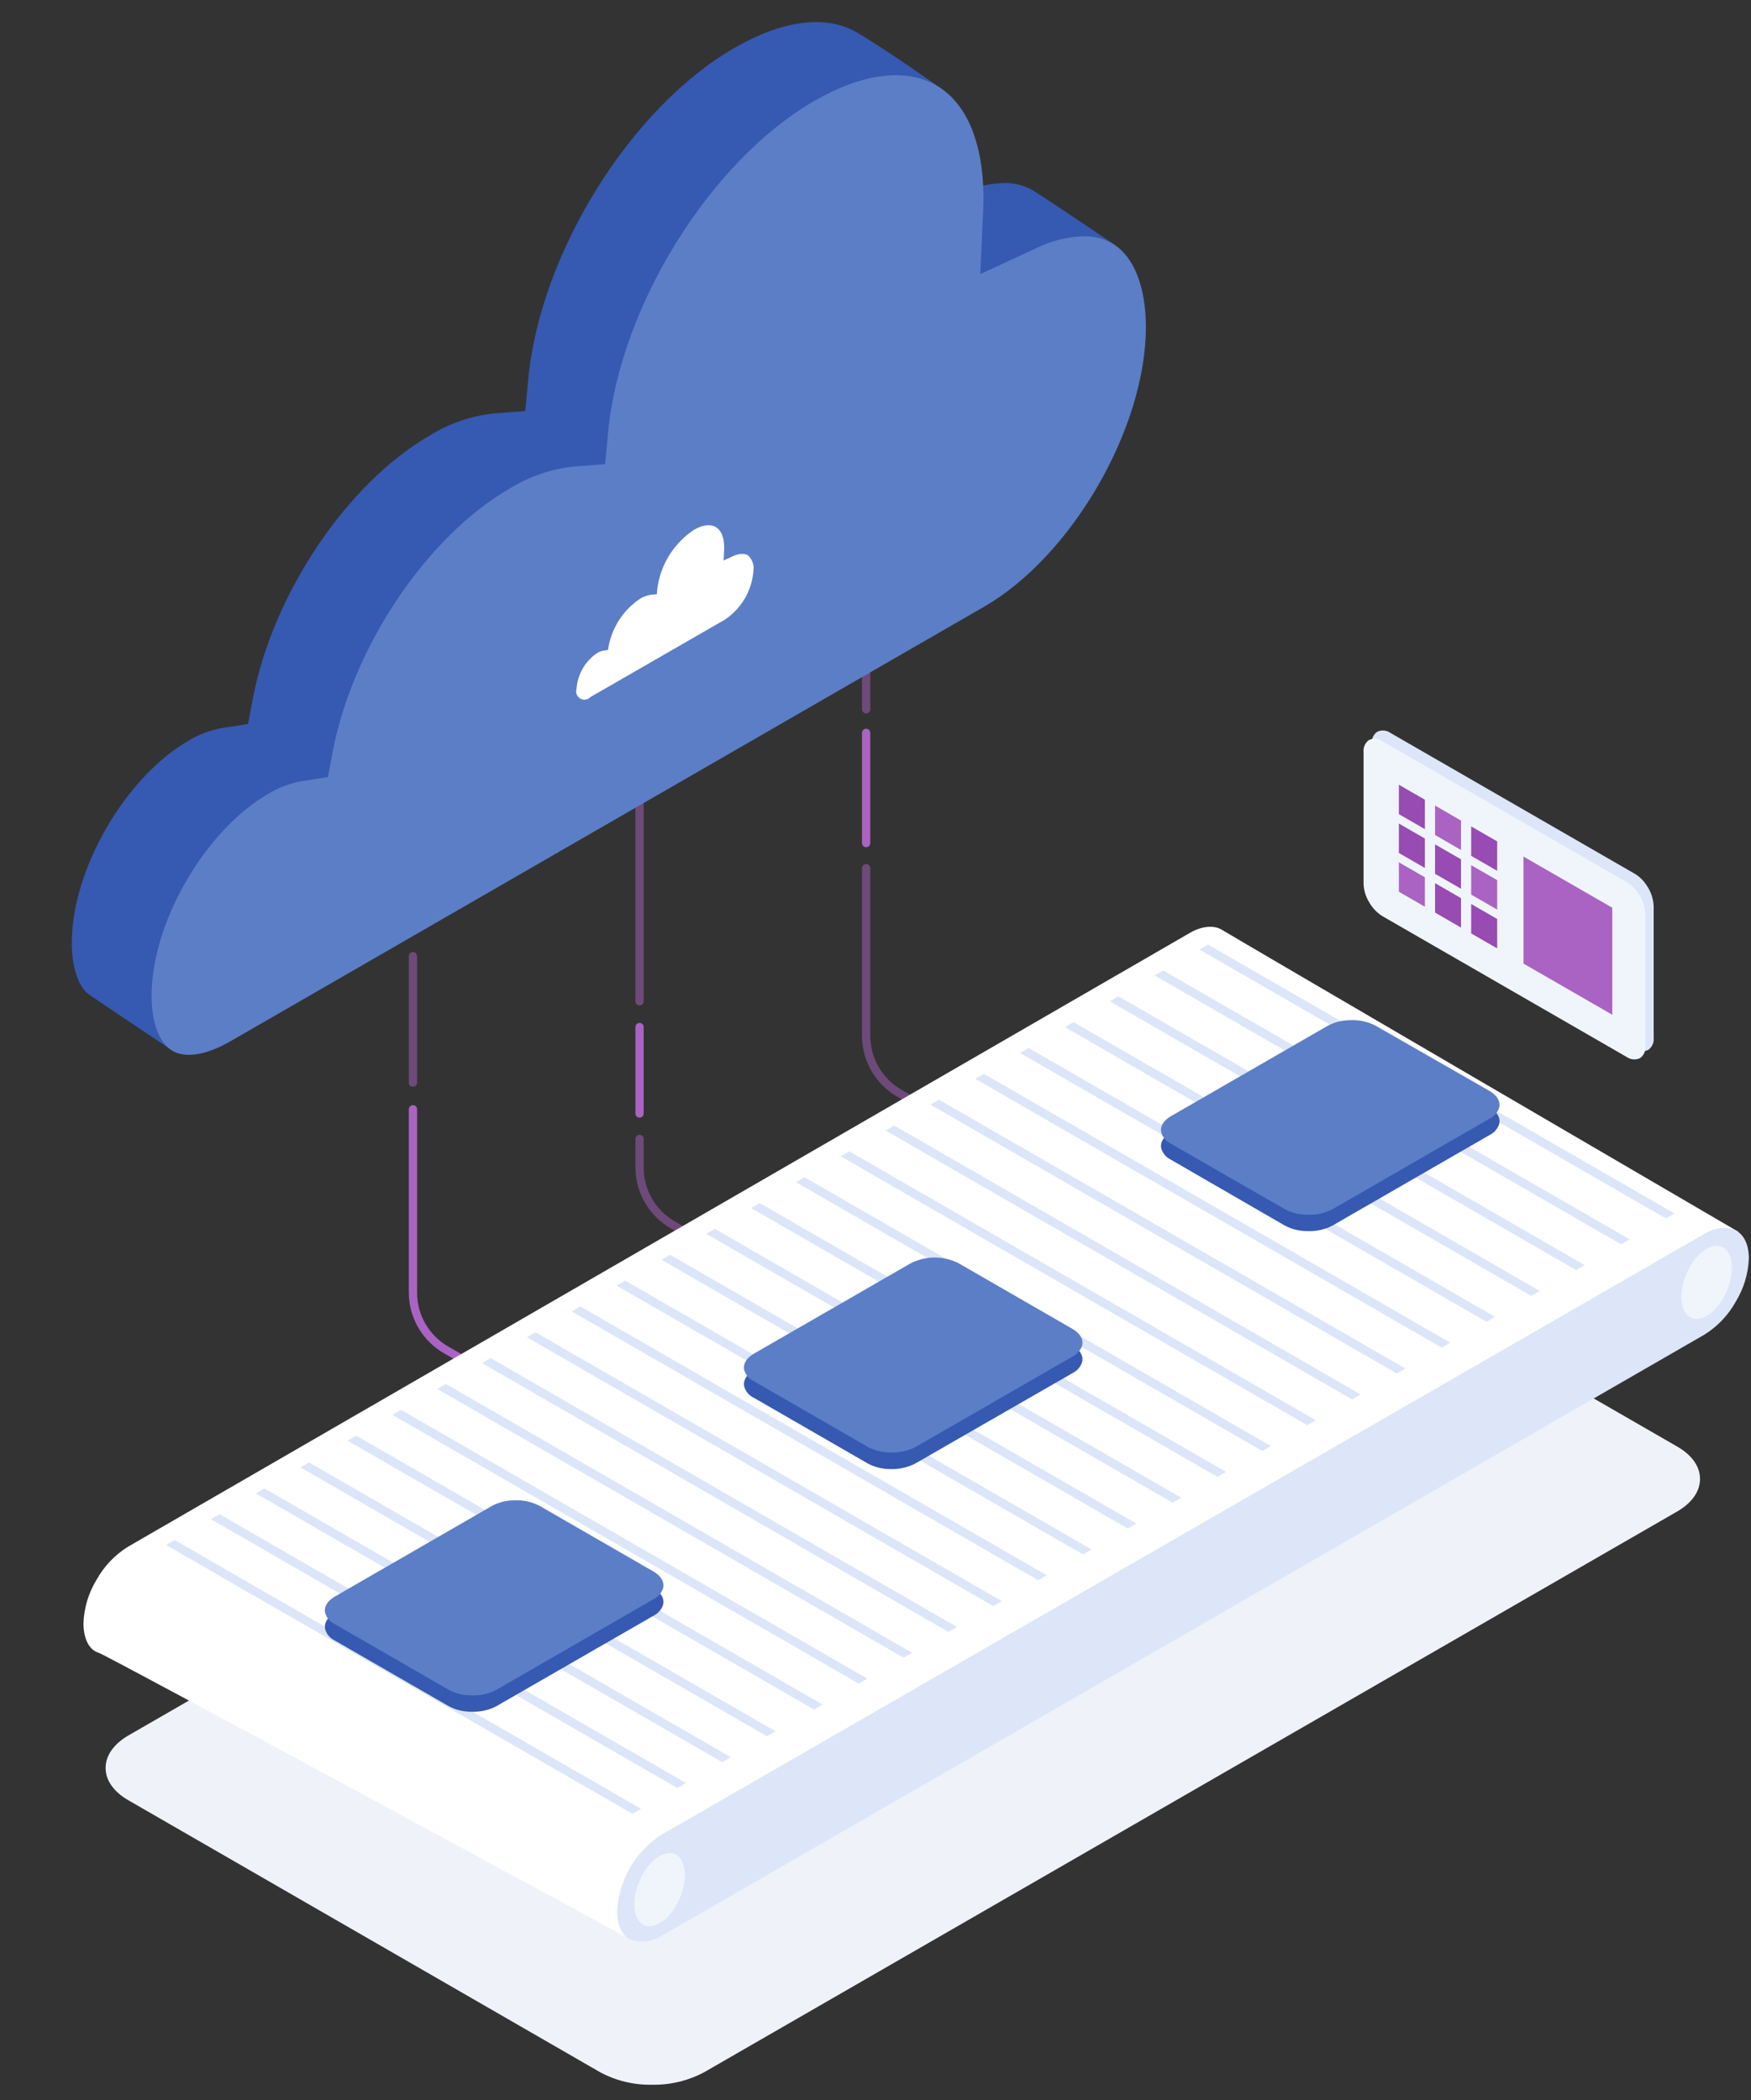 <svg width="331" height="397" viewBox="0 0 331 397" fill="none" xmlns="http://www.w3.org/2000/svg">
<rect x="0" y="0" width="331" height="397" fill="#333333" stroke="none"/>
<path d="M208.54 222.723L24.653 328.687C22.042 330.188 20.727 332.168 20.706 334.138C20.685 336.108 21.98 338.088 24.601 339.6L113.835 391.028C116.742 392.567 119.995 393.338 123.284 393.269C126.587 393.322 129.85 392.537 132.765 390.987L316.653 285.034C319.274 283.522 320.59 281.542 320.6 279.572C320.611 277.602 319.316 275.622 316.716 274.121L227.482 222.692C224.421 221.082 220.988 220.309 217.531 220.451C214.394 220.471 211.309 221.251 208.54 222.723Z" fill="white"/>
<path d="M123.284 394.052C126.724 394.111 130.121 393.289 133.152 391.665L317.019 285.713C319.807 284.107 321.352 281.929 321.362 279.573C321.373 277.218 319.859 275.05 317.081 273.444L227.868 222.016C224.815 220.463 221.437 219.653 218.011 219.653C214.585 219.653 211.207 220.463 208.154 222.016L24.308 328.01C21.531 329.616 19.985 331.784 19.964 334.129C19.944 336.474 21.468 338.673 24.245 340.268L113.48 391.707C116.493 393.313 119.869 394.121 123.284 394.052Z" fill="#EFF2F9"/>
<path opacity="0.5" d="M78.062 205.418C78.269 205.418 78.469 205.336 78.615 205.189C78.762 205.043 78.845 204.844 78.845 204.636V180.736C78.845 180.529 78.762 180.33 78.615 180.183C78.469 180.036 78.269 179.954 78.062 179.954C77.854 179.954 77.655 180.036 77.508 180.183C77.361 180.33 77.279 180.529 77.279 180.736V204.636C77.279 204.844 77.361 205.043 77.508 205.189C77.655 205.336 77.854 205.418 78.062 205.418Z" fill="#AA63C3"/>
<path d="M111.569 271.626C111.706 271.627 111.841 271.592 111.96 271.524C112.079 271.456 112.178 271.359 112.248 271.241C112.34 271.062 112.362 270.855 112.308 270.662C112.253 270.468 112.127 270.303 111.955 270.198L84.703 254.501C82.923 253.469 81.446 251.99 80.418 250.21C79.39 248.431 78.848 246.413 78.845 244.359V209.67C78.845 209.463 78.762 209.264 78.615 209.118C78.469 208.971 78.269 208.889 78.062 208.889C77.854 208.889 77.655 208.971 77.508 209.118C77.361 209.264 77.279 209.463 77.279 209.67V244.328C77.286 246.653 77.904 248.935 79.071 250.947C80.238 252.959 81.913 254.63 83.93 255.793L111.172 271.501C111.291 271.578 111.428 271.621 111.569 271.626Z" fill="#AA63C3"/>
<path opacity="0.5" d="M120.904 190.033C121.006 190.033 121.107 190.013 121.202 189.973C121.296 189.934 121.382 189.876 121.454 189.803C121.526 189.731 121.582 189.644 121.621 189.55C121.659 189.455 121.678 189.353 121.676 189.251V104.906C121.689 104.797 121.679 104.686 121.645 104.58C121.612 104.475 121.557 104.378 121.483 104.296C121.41 104.214 121.32 104.148 121.219 104.103C121.118 104.058 121.009 104.034 120.899 104.034C120.788 104.034 120.679 104.058 120.578 104.103C120.477 104.148 120.387 104.214 120.314 104.296C120.24 104.378 120.185 104.475 120.152 104.58C120.119 104.686 120.108 104.797 120.121 104.906V189.251C120.119 189.354 120.139 189.457 120.177 189.552C120.216 189.648 120.274 189.734 120.347 189.807C120.42 189.88 120.507 189.938 120.602 189.976C120.698 190.015 120.801 190.034 120.904 190.033Z" fill="#AA63C3"/>
<path d="M120.904 211.256C121.006 211.256 121.107 211.235 121.202 211.196C121.296 211.157 121.382 211.099 121.454 211.026C121.526 210.953 121.582 210.867 121.621 210.772C121.659 210.678 121.678 210.576 121.676 210.474V194.214C121.689 194.104 121.679 193.993 121.645 193.888C121.612 193.783 121.557 193.686 121.483 193.604C121.41 193.521 121.32 193.455 121.219 193.41C121.118 193.365 121.009 193.342 120.899 193.342C120.788 193.342 120.679 193.365 120.578 193.41C120.477 193.455 120.387 193.521 120.314 193.604C120.24 193.686 120.185 193.783 120.152 193.888C120.119 193.993 120.108 194.104 120.121 194.214V210.474C120.119 210.577 120.139 210.679 120.177 210.775C120.216 210.87 120.274 210.957 120.347 211.03C120.42 211.103 120.507 211.16 120.602 211.199C120.698 211.238 120.801 211.257 120.904 211.256Z" fill="#AA63C3"/>
<path opacity="0.5" d="M154.401 247.997C154.538 247.998 154.672 247.963 154.791 247.895C154.911 247.827 155.01 247.73 155.079 247.612C155.178 247.436 155.204 247.228 155.151 247.033C155.099 246.838 154.972 246.672 154.797 246.569L127.545 230.862C125.764 229.83 124.285 228.351 123.255 226.572C122.226 224.792 121.681 222.775 121.676 220.72V215.362C121.689 215.253 121.679 215.142 121.645 215.036C121.612 214.931 121.557 214.834 121.483 214.752C121.41 214.67 121.32 214.604 121.219 214.559C121.118 214.514 121.009 214.49 120.899 214.49C120.788 214.49 120.679 214.514 120.578 214.559C120.477 214.604 120.387 214.67 120.314 214.752C120.24 214.834 120.185 214.931 120.152 215.036C120.119 215.142 120.108 215.253 120.121 215.362V220.699C120.128 223.023 120.745 225.304 121.91 227.315C123.075 229.327 124.748 230.999 126.762 232.164L154.014 247.872C154.13 247.948 154.263 247.991 154.401 247.997Z" fill="#AA63C3"/>
<path opacity="0.5" d="M163.735 134.852C163.942 134.85 164.14 134.766 164.286 134.62C164.432 134.474 164.516 134.277 164.518 134.071V80.026C164.518 79.819 164.436 79.62 164.289 79.473C164.142 79.326 163.943 79.244 163.735 79.244C163.528 79.244 163.328 79.326 163.182 79.473C163.035 79.62 162.952 79.819 162.952 80.026V134.071C162.955 134.277 163.038 134.474 163.185 134.62C163.331 134.766 163.529 134.85 163.735 134.852Z" fill="#AA63C3"/>
<path d="M163.735 160.149C163.942 160.147 164.14 160.063 164.286 159.917C164.432 159.771 164.516 159.574 164.518 159.368V138.521C164.518 138.314 164.436 138.115 164.289 137.968C164.142 137.822 163.943 137.739 163.735 137.739C163.528 137.739 163.328 137.822 163.182 137.968C163.035 138.115 162.952 138.314 162.952 138.521V159.368C162.955 159.574 163.038 159.771 163.185 159.917C163.331 160.063 163.529 160.147 163.735 160.149Z" fill="#AA63C3"/>
<path opacity="0.5" d="M197.243 223.127C197.415 223.126 197.582 223.069 197.718 222.963C197.854 222.858 197.951 222.711 197.995 222.545C198.039 222.379 198.027 222.203 197.961 222.045C197.895 221.886 197.778 221.754 197.629 221.668L170.376 205.96C168.598 204.929 167.122 203.451 166.094 201.674C165.066 199.896 164.523 197.881 164.518 195.829V164.1C164.518 163.893 164.436 163.694 164.289 163.547C164.142 163.401 163.943 163.318 163.735 163.318C163.528 163.318 163.328 163.401 163.182 163.547C163.035 163.694 162.952 163.893 162.952 164.1V195.829C162.96 198.153 163.579 200.435 164.746 202.447C165.913 204.459 167.588 206.13 169.604 207.294L196.846 222.992C196.964 223.072 197.101 223.118 197.243 223.127Z" fill="#AA63C3"/>
<path d="M180.933 36.811L170.22 41.772L170.773 29.994C170.773 29.171 177.926 16.736 177.926 16.736C177.926 16.736 167.651 9.439 161.887 6.083C156.123 2.727 147.885 3.821 138.801 9.075C119.191 20.373 102.098 47.88 99.853 71.687L99.29 77.691L93.275 78.15C89.001 78.627 84.888 80.051 81.236 82.319C65.668 91.293 51.634 112.14 47.823 131.903L46.883 136.843L41.902 137.625C39.686 138.028 37.562 138.833 35.637 140.001C23.682 146.891 13.574 164.361 13.574 178.151C13.574 182.445 14.566 185.78 16.341 187.615C16.696 187.98 32.588 198.57 32.588 198.57L170.961 104.625C187.532 95.077 210.702 46.254 210.702 46.254C210.702 46.254 199.32 38.572 195.457 36.102C193.748 35.066 191.776 34.541 189.777 34.591C186.704 34.69 183.687 35.447 180.933 36.811Z" fill="#3659B2"/>
<path d="M196.021 46.849L185.308 51.81L185.851 40.032C185.851 39.209 185.913 38.385 185.913 37.572C185.913 27.066 182.781 19.446 176.965 16.121C171.149 12.796 162.994 13.859 153.878 19.113C134.311 30.412 117.176 57.919 114.952 81.725L114.388 87.729L108.374 88.188C104.1 88.666 99.987 90.091 96.335 92.357C80.756 101.332 66.722 122.178 62.921 141.941L61.982 146.881L56.99 147.663C54.774 148.065 52.65 148.87 50.725 150.039C38.759 156.929 28.652 174.399 28.652 188.189C28.652 193.348 30.093 197.132 32.588 198.612C35.084 200.092 39.083 199.404 43.562 196.819L186.039 114.673C202.61 105.126 216.612 80.912 216.612 61.817C216.612 54.322 214.398 48.611 210.535 46.182C208.833 45.137 206.863 44.608 204.865 44.66C201.794 44.75 198.778 45.496 196.021 46.849Z" fill="#5C7EC7"/>
<path d="M138.696 105.063L136.786 105.949L136.89 103.865C136.89 103.719 136.89 103.573 136.89 103.427C136.89 101.561 136.326 100.206 135.292 99.612C134.259 99.018 132.807 99.205 131.189 100.143C129.302 101.397 127.706 103.041 126.51 104.963C125.314 106.885 124.545 109.042 124.256 111.286L124.162 112.328L123.117 112.412C122.376 112.506 121.664 112.759 121.029 113.152C117.956 115.193 115.819 118.368 115.088 121.98L114.921 122.856L114.033 122.991C113.638 123.065 113.259 123.21 112.916 123.419C111.781 124.171 110.836 125.174 110.155 126.352C109.474 127.529 109.075 128.847 108.99 130.204C108.878 130.545 108.888 130.913 109.016 131.248C109.144 131.583 109.384 131.863 109.694 132.043C110.005 132.222 110.368 132.29 110.722 132.234C111.077 132.178 111.402 132.003 111.642 131.736L136.994 117.144C138.564 116.104 139.871 114.716 140.815 113.089C141.758 111.462 142.313 109.639 142.434 107.763C142.499 107.248 142.437 106.725 142.256 106.238C142.074 105.752 141.777 105.317 141.39 104.969C141.076 104.779 140.713 104.684 140.346 104.698C139.776 104.697 139.212 104.821 138.696 105.063Z" fill="white"/>
<path d="M119.776 366.898L328.619 232.834C328.619 232.834 232.441 176.684 231.053 175.788C229.664 174.891 227.377 174.923 224.986 176.298L24.12 292.403C21.654 293.954 19.624 296.107 18.221 298.657C16.719 301.128 15.878 303.941 15.777 306.829C15.777 309.685 16.822 311.853 18.586 312.374C20.058 312.76 119.776 366.898 119.776 366.898Z" fill="white"/>
<path d="M226.74 179.488L228.369 178.55L316.538 229.363L314.909 230.301L226.74 179.488Z" fill="url(#paint0_linear_3708_3314)"/>
<path d="M218.262 184.378L219.89 183.439L308.06 234.253L306.431 235.191L218.262 184.378Z" fill="url(#paint1_linear_3708_3314)"/>
<path d="M209.783 189.255L211.412 188.316L299.581 239.13L297.952 240.068L209.783 189.255Z" fill="url(#paint2_linear_3708_3314)"/>
<path d="M201.315 194.143L202.944 193.205L291.102 244.019L289.474 244.957L201.315 194.143Z" fill="url(#paint3_linear_3708_3314)"/>
<path d="M192.836 199.032L194.465 198.094L282.624 248.907L281.005 249.845L192.836 199.032Z" fill="url(#paint4_linear_3708_3314)"/>
<path d="M184.358 203.91L185.986 202.972L274.156 253.785L272.527 254.723L184.358 203.91Z" fill="url(#paint5_linear_3708_3314)"/>
<path d="M175.879 208.798L177.508 207.86L265.677 258.674L264.048 259.612L175.879 208.798Z" fill="url(#paint6_linear_3708_3314)"/>
<path d="M167.411 213.687L169.04 212.749L257.198 263.563L255.57 264.501L167.411 213.687Z" fill="url(#paint7_linear_3708_3314)"/>
<path d="M158.932 218.565L160.561 217.627L248.72 268.44L247.101 269.379L158.932 218.565Z" fill="url(#paint8_linear_3708_3314)"/>
<path d="M150.454 223.454L152.082 222.516L240.252 273.329L238.623 274.267L150.454 223.454Z" fill="url(#paint9_linear_3708_3314)"/>
<path d="M141.975 228.342L143.604 227.404L231.773 278.218L230.144 279.156L141.975 228.342Z" fill="url(#paint10_linear_3708_3314)"/>
<path d="M133.507 233.22L135.136 232.282L223.294 283.096L221.666 284.034L133.507 233.22Z" fill="url(#paint11_linear_3708_3314)"/>
<path d="M125.028 238.109L126.657 237.171L214.816 287.984L213.197 288.923L125.028 238.109Z" fill="url(#paint12_linear_3708_3314)"/>
<path d="M116.55 242.997L118.179 242.059L206.348 292.872L204.719 293.81L116.55 242.997Z" fill="url(#paint13_linear_3708_3314)"/>
<path d="M108.071 247.876L109.7 246.938L197.869 297.751L196.24 298.689L108.071 247.876Z" fill="url(#paint14_linear_3708_3314)"/>
<path d="M99.603 252.764L101.232 251.826L189.391 302.64L187.762 303.578L99.603 252.764Z" fill="url(#paint15_linear_3708_3314)"/>
<path d="M91.124 257.653L92.753 256.704L180.922 307.528L179.293 308.466L91.124 257.653Z" fill="url(#paint16_linear_3708_3314)"/>
<path d="M82.646 262.531L84.275 261.593L172.444 312.406L170.815 313.344L82.646 262.531Z" fill="url(#paint17_linear_3708_3314)"/>
<path d="M74.167 267.42L75.796 266.481L163.965 317.295L162.336 318.233L74.167 267.42Z" fill="url(#paint18_linear_3708_3314)"/>
<path d="M65.699 272.308L67.328 271.359L155.486 322.183L153.858 323.121L65.699 272.308Z" fill="url(#paint19_linear_3708_3314)"/>
<path d="M56.823 277.374L58.442 276.436L146.611 327.249L144.982 328.187L56.823 277.374Z" fill="url(#paint20_linear_3708_3314)"/>
<path d="M48.345 282.261L49.974 281.323L138.143 332.137L136.514 333.075L48.345 282.261Z" fill="url(#paint21_linear_3708_3314)"/>
<path d="M39.866 287.151L41.495 286.202L129.664 337.016L128.035 337.964L39.866 287.151Z" fill="url(#paint22_linear_3708_3314)"/>
<path d="M31.388 292.028L33.017 291.09L121.186 341.903L119.557 342.841L31.388 292.028Z" fill="url(#paint23_linear_3708_3314)"/>
<path d="M251.915 231.636L281.58 214.542C282.008 214.335 282.39 214.044 282.702 213.685C283.014 213.327 283.251 212.909 283.397 212.457C283.678 211.352 283.083 210.195 281.611 209.33L260.039 196.895C258.565 196.132 256.915 195.772 255.256 195.853C253.78 195.854 252.325 196.211 251.017 196.895L221.352 214C219.932 214.813 219.316 215.907 219.494 216.97C219.617 217.452 219.844 217.9 220.16 218.283C220.476 218.667 220.872 218.977 221.321 219.191L242.883 231.657C244.204 232.357 245.679 232.715 247.175 232.699C248.821 232.772 250.458 232.405 251.915 231.636Z" fill="#3659B2"/>
<path d="M251.915 228.551L281.58 211.446C282.008 211.239 282.39 210.948 282.702 210.59C283.014 210.231 283.251 209.814 283.397 209.362C283.678 208.257 283.083 207.1 281.611 206.235L260.039 193.873C258.566 193.106 256.915 192.746 255.256 192.83C253.78 192.831 252.325 193.189 251.017 193.873L221.352 210.977C219.932 211.79 219.316 212.885 219.494 213.948C219.617 214.429 219.844 214.877 220.16 215.261C220.476 215.645 220.872 215.954 221.321 216.168L242.883 228.561C244.204 229.261 245.679 229.62 247.175 229.604C248.82 229.673 250.455 229.31 251.915 228.551Z" fill="#5C7EC7"/>
<path d="M173.07 276.602L202.745 259.539C203.171 259.329 203.551 259.036 203.863 258.678C204.175 258.32 204.413 257.904 204.562 257.454C204.834 256.349 204.238 255.192 202.766 254.327L181.194 241.903C179.723 241.13 178.071 240.77 176.412 240.86C174.938 240.857 173.486 241.215 172.183 241.903L142.507 259.007C141.098 259.82 140.482 260.915 140.659 261.978C140.778 262.461 141.004 262.911 141.32 263.295C141.637 263.679 142.035 263.988 142.487 264.198L164.059 276.633C165.376 277.333 166.848 277.691 168.34 277.675C169.984 277.737 171.615 277.367 173.07 276.602Z" fill="#3659B2"/>
<path d="M173.07 273.507L202.745 256.413C203.171 256.202 203.551 255.91 203.863 255.552C204.175 255.194 204.413 254.778 204.562 254.328C204.834 253.223 204.238 252.066 202.766 251.201L181.194 238.766C179.797 238.061 178.254 237.693 176.688 237.693C175.123 237.693 173.579 238.061 172.183 238.766L142.507 255.871C141.098 256.684 140.482 257.778 140.659 258.841C140.778 259.324 141.004 259.774 141.32 260.159C141.637 260.543 142.035 260.851 142.487 261.062L164.059 273.497C165.378 274.191 166.849 274.55 168.34 274.539C169.98 274.61 171.61 274.254 173.07 273.507Z" fill="#5C7EC7"/>
<path d="M93.86 322.485L123.535 305.402C123.962 305.193 124.343 304.901 124.655 304.543C124.967 304.185 125.204 303.768 125.352 303.317C125.623 302.212 125.028 301.055 123.566 300.19L101.994 287.755C100.517 286.99 98.863 286.63 97.201 286.713C95.746 286.723 94.314 287.08 93.025 287.755L63.287 304.88C61.877 305.693 61.261 306.788 61.439 307.851C61.559 308.333 61.785 308.783 62.101 309.167C62.417 309.551 62.815 309.86 63.266 310.071L84.838 322.506C86.159 323.206 87.635 323.564 89.13 323.549C90.773 323.618 92.405 323.251 93.86 322.485Z" fill="#3659B2"/>
<path d="M93.86 319.39L123.535 302.275C123.963 302.068 124.345 301.776 124.657 301.418C124.97 301.06 125.206 300.642 125.352 300.19C125.623 299.085 125.028 297.928 123.566 297.063L101.994 284.628C100.517 283.863 98.863 283.503 97.201 283.586C95.746 283.596 94.314 283.953 93.025 284.628L63.287 301.785C61.877 302.598 61.261 303.692 61.439 304.755C61.557 305.238 61.783 305.688 62.1 306.073C62.416 306.457 62.814 306.765 63.266 306.976L84.838 319.411C86.159 320.11 87.635 320.469 89.13 320.453C90.773 320.528 92.407 320.16 93.86 319.39Z" fill="#5C7EC7"/>
<path d="M125.007 365.94L322.239 252.243C324.709 250.692 326.742 248.54 328.149 245.989C329.634 243.538 330.475 240.752 330.593 237.89C330.593 235.336 329.726 233.523 328.306 232.678C326.886 231.834 324.631 231.813 322.239 233.189L125.007 346.813C122.579 348.383 120.557 350.503 119.106 353.001C117.654 355.499 116.814 358.304 116.654 361.187C116.654 364.032 117.698 366.211 119.463 366.722C120.391 366.983 121.363 367.048 122.317 366.913C123.272 366.779 124.188 366.447 125.007 365.94Z" fill="url(#paint24_linear_3708_3314)"/>
<path d="M262.879 171.597L309.041 198.208C309.4 198.469 309.823 198.631 310.265 198.675C310.708 198.719 311.154 198.644 311.558 198.458C311.921 198.206 312.209 197.861 312.393 197.459C312.577 197.058 312.649 196.614 312.602 196.175V171.295C312.541 169.878 312.077 168.508 311.265 167.344C310.703 166.456 309.941 165.711 309.041 165.166L262.879 138.555C262.52 138.294 262.097 138.132 261.655 138.088C261.212 138.044 260.766 138.119 260.362 138.305C259.999 138.557 259.71 138.902 259.527 139.304C259.343 139.705 259.271 140.149 259.318 140.588V165.468C259.36 166.699 259.72 167.898 260.362 168.95C260.963 170.031 261.829 170.942 262.879 171.597Z" fill="#DCE6F8"/>
<path d="M261.313 173.161L307.475 199.772C307.835 200.031 308.258 200.19 308.7 200.234C309.141 200.278 309.587 200.205 309.991 200.022C310.355 199.77 310.643 199.425 310.827 199.024C311.011 198.622 311.083 198.178 311.036 197.739V172.859C310.981 171.443 310.521 170.072 309.71 168.909C309.144 168.02 308.383 167.272 307.485 166.72L261.323 140.119C260.963 139.859 260.542 139.698 260.1 139.652C259.658 139.606 259.212 139.678 258.807 139.859C258.444 140.114 258.156 140.461 257.973 140.864C257.789 141.267 257.717 141.712 257.762 142.152V167.032C257.804 168.263 258.164 169.462 258.807 170.514C259.404 171.594 260.266 172.504 261.313 173.161Z" fill="#F0F5FC"/>
<path d="M287.991 182.136L304.781 191.809V171.577L287.991 161.904V182.136Z" fill="#AA63C3"/>
<path d="M278.103 161.768L283.021 164.603V159.037L278.103 156.202V161.768Z" fill="#984BB2"/>
<path d="M278.103 176.434L283.021 179.269V173.703L278.103 170.868V176.434Z" fill="#984BB2"/>
<path d="M278.103 169.096L283.021 171.931V166.365L278.103 163.53V169.096Z" fill="#AA63C3"/>
<path d="M271.274 157.829L276.181 160.664V155.098L271.274 152.263V157.829Z" fill="#AA63C3"/>
<path d="M271.274 172.494L276.181 175.329V169.763L271.274 166.928V172.494Z" fill="#984BB2"/>
<path d="M271.274 165.167L276.181 167.991V162.425L271.274 159.601V165.167Z" fill="#984BB2"/>
<path d="M264.435 153.888L269.353 156.723V151.157L264.435 148.322V153.888Z" fill="#984BB2"/>
<path d="M264.435 168.554L269.353 171.389V165.823L264.435 162.988V168.554Z" fill="#AA63C3"/>
<path d="M264.435 161.227L269.353 164.062V158.496L264.435 155.661V161.227Z" fill="#984BB2"/>
<path d="M319.749 249.113C317.642 248.218 317.218 244.482 318.8 240.769C320.383 237.056 323.374 234.771 325.481 235.666C327.587 236.561 328.012 240.296 326.429 244.01C324.846 247.723 321.855 250.008 319.749 249.113Z" fill="#F0F5FC"/>
<path d="M121.818 363.898C119.712 363.003 119.287 359.268 120.87 355.554C122.453 351.841 125.443 349.556 127.55 350.451C129.657 351.346 130.081 355.081 128.499 358.795C126.916 362.508 123.925 364.793 121.818 363.898Z" fill="#F0F5FC"/>
<defs>
<linearGradient id="paint0_linear_3708_3314" x1="316.538" y1="204.42" x2="226.74" y2="204.42" gradientUnits="userSpaceOnUse">
<stop stop-color="#DCE6F8"/>
<stop offset="0.99" stop-color="#DCE6F8"/>
</linearGradient>
<linearGradient id="paint1_linear_3708_3314" x1="308.06" y1="209.31" x2="218.262" y2="209.31" gradientUnits="userSpaceOnUse">
<stop stop-color="#DCE6F8"/>
<stop offset="0.99" stop-color="#DCE6F8"/>
</linearGradient>
<linearGradient id="paint2_linear_3708_3314" x1="299.581" y1="214.197" x2="209.783" y2="214.197" gradientUnits="userSpaceOnUse">
<stop stop-color="#DCE6F8"/>
<stop offset="0.99" stop-color="#DCE6F8"/>
</linearGradient>
<linearGradient id="paint3_linear_3708_3314" x1="291.102" y1="219.076" x2="201.315" y2="219.076" gradientUnits="userSpaceOnUse">
<stop stop-color="#DCE6F8"/>
<stop offset="0.99" stop-color="#DCE6F8"/>
</linearGradient>
<linearGradient id="paint4_linear_3708_3314" x1="282.634" y1="223.964" x2="192.836" y2="223.964" gradientUnits="userSpaceOnUse">
<stop stop-color="#DCE6F8"/>
<stop offset="0.99" stop-color="#DCE6F8"/>
</linearGradient>
<linearGradient id="paint5_linear_3708_3314" x1="274.156" y1="228.853" x2="184.358" y2="228.853" gradientUnits="userSpaceOnUse">
<stop stop-color="#DCE6F8"/>
<stop offset="0.99" stop-color="#DCE6F8"/>
</linearGradient>
<linearGradient id="paint6_linear_3708_3314" x1="265.677" y1="233.731" x2="175.879" y2="233.731" gradientUnits="userSpaceOnUse">
<stop stop-color="#DCE6F8"/>
<stop offset="0.99" stop-color="#DCE6F8"/>
</linearGradient>
<linearGradient id="paint7_linear_3708_3314" x1="257.198" y1="238.62" x2="167.411" y2="238.62" gradientUnits="userSpaceOnUse">
<stop stop-color="#DCE6F8"/>
<stop offset="0.99" stop-color="#DCE6F8"/>
</linearGradient>
<linearGradient id="paint8_linear_3708_3314" x1="248.73" y1="243.508" x2="158.932" y2="243.508" gradientUnits="userSpaceOnUse">
<stop stop-color="#DCE6F8"/>
<stop offset="0.99" stop-color="#DCE6F8"/>
</linearGradient>
<linearGradient id="paint9_linear_3708_3314" x1="240.252" y1="248.386" x2="150.454" y2="248.386" gradientUnits="userSpaceOnUse">
<stop stop-color="#DCE6F8"/>
<stop offset="0.99" stop-color="#DCE6F8"/>
</linearGradient>
<linearGradient id="paint10_linear_3708_3314" x1="231.773" y1="253.275" x2="141.975" y2="253.275" gradientUnits="userSpaceOnUse">
<stop stop-color="#DCE6F8"/>
<stop offset="0.99" stop-color="#DCE6F8"/>
</linearGradient>
<linearGradient id="paint11_linear_3708_3314" x1="223.294" y1="258.163" x2="133.507" y2="258.163" gradientUnits="userSpaceOnUse">
<stop stop-color="#DCE6F8"/>
<stop offset="0.99" stop-color="#DCE6F8"/>
</linearGradient>
<linearGradient id="paint12_linear_3708_3314" x1="214.826" y1="263.041" x2="125.028" y2="263.041" gradientUnits="userSpaceOnUse">
<stop stop-color="#DCE6F8"/>
<stop offset="0.99" stop-color="#DCE6F8"/>
</linearGradient>
<linearGradient id="paint13_linear_3708_3314" x1="206.348" y1="267.929" x2="116.55" y2="267.929" gradientUnits="userSpaceOnUse">
<stop stop-color="#DCE6F8"/>
<stop offset="0.99" stop-color="#DCE6F8"/>
</linearGradient>
<linearGradient id="paint14_linear_3708_3314" x1="197.869" y1="272.819" x2="108.071" y2="272.819" gradientUnits="userSpaceOnUse">
<stop stop-color="#DCE6F8"/>
<stop offset="0.99" stop-color="#DCE6F8"/>
</linearGradient>
<linearGradient id="paint15_linear_3708_3314" x1="189.391" y1="277.697" x2="99.603" y2="277.697" gradientUnits="userSpaceOnUse">
<stop stop-color="#DCE6F8"/>
<stop offset="0.99" stop-color="#DCE6F8"/>
</linearGradient>
<linearGradient id="paint16_linear_3708_3314" x1="180.922" y1="282.585" x2="91.124" y2="282.585" gradientUnits="userSpaceOnUse">
<stop stop-color="#DCE6F8"/>
<stop offset="0.99" stop-color="#DCE6F8"/>
</linearGradient>
<linearGradient id="paint17_linear_3708_3314" x1="172.444" y1="287.474" x2="82.646" y2="287.474" gradientUnits="userSpaceOnUse">
<stop stop-color="#DCE6F8"/>
<stop offset="0.99" stop-color="#DCE6F8"/>
</linearGradient>
<linearGradient id="paint18_linear_3708_3314" x1="163.965" y1="292.352" x2="74.167" y2="292.352" gradientUnits="userSpaceOnUse">
<stop stop-color="#DCE6F8"/>
<stop offset="0.99" stop-color="#DCE6F8"/>
</linearGradient>
<linearGradient id="paint19_linear_3708_3314" x1="155.486" y1="297.24" x2="65.699" y2="297.24" gradientUnits="userSpaceOnUse">
<stop stop-color="#DCE6F8"/>
<stop offset="0.99" stop-color="#DCE6F8"/>
</linearGradient>
<linearGradient id="paint20_linear_3708_3314" x1="146.611" y1="302.317" x2="56.813" y2="302.317" gradientUnits="userSpaceOnUse">
<stop stop-color="#DCE6F8"/>
<stop offset="0.99" stop-color="#DCE6F8"/>
</linearGradient>
<linearGradient id="paint21_linear_3708_3314" x1="138.143" y1="307.194" x2="48.345" y2="307.194" gradientUnits="userSpaceOnUse">
<stop stop-color="#DCE6F8"/>
<stop offset="0.99" stop-color="#DCE6F8"/>
</linearGradient>
<linearGradient id="paint22_linear_3708_3314" x1="129.664" y1="312.083" x2="39.866" y2="312.083" gradientUnits="userSpaceOnUse">
<stop stop-color="#DCE6F8"/>
<stop offset="0.99" stop-color="#DCE6F8"/>
</linearGradient>
<linearGradient id="paint23_linear_3708_3314" x1="121.186" y1="316.971" x2="31.388" y2="316.971" gradientUnits="userSpaceOnUse">
<stop stop-color="#DCE6F8"/>
<stop offset="0.99" stop-color="#DCE6F8"/>
</linearGradient>
<linearGradient id="paint24_linear_3708_3314" x1="330.593" y1="299.491" x2="116.654" y2="299.491" gradientUnits="userSpaceOnUse">
<stop stop-color="#DCE6F8"/>
<stop offset="0.99" stop-color="#DCE6F8"/>
</linearGradient>
</defs>
</svg>
